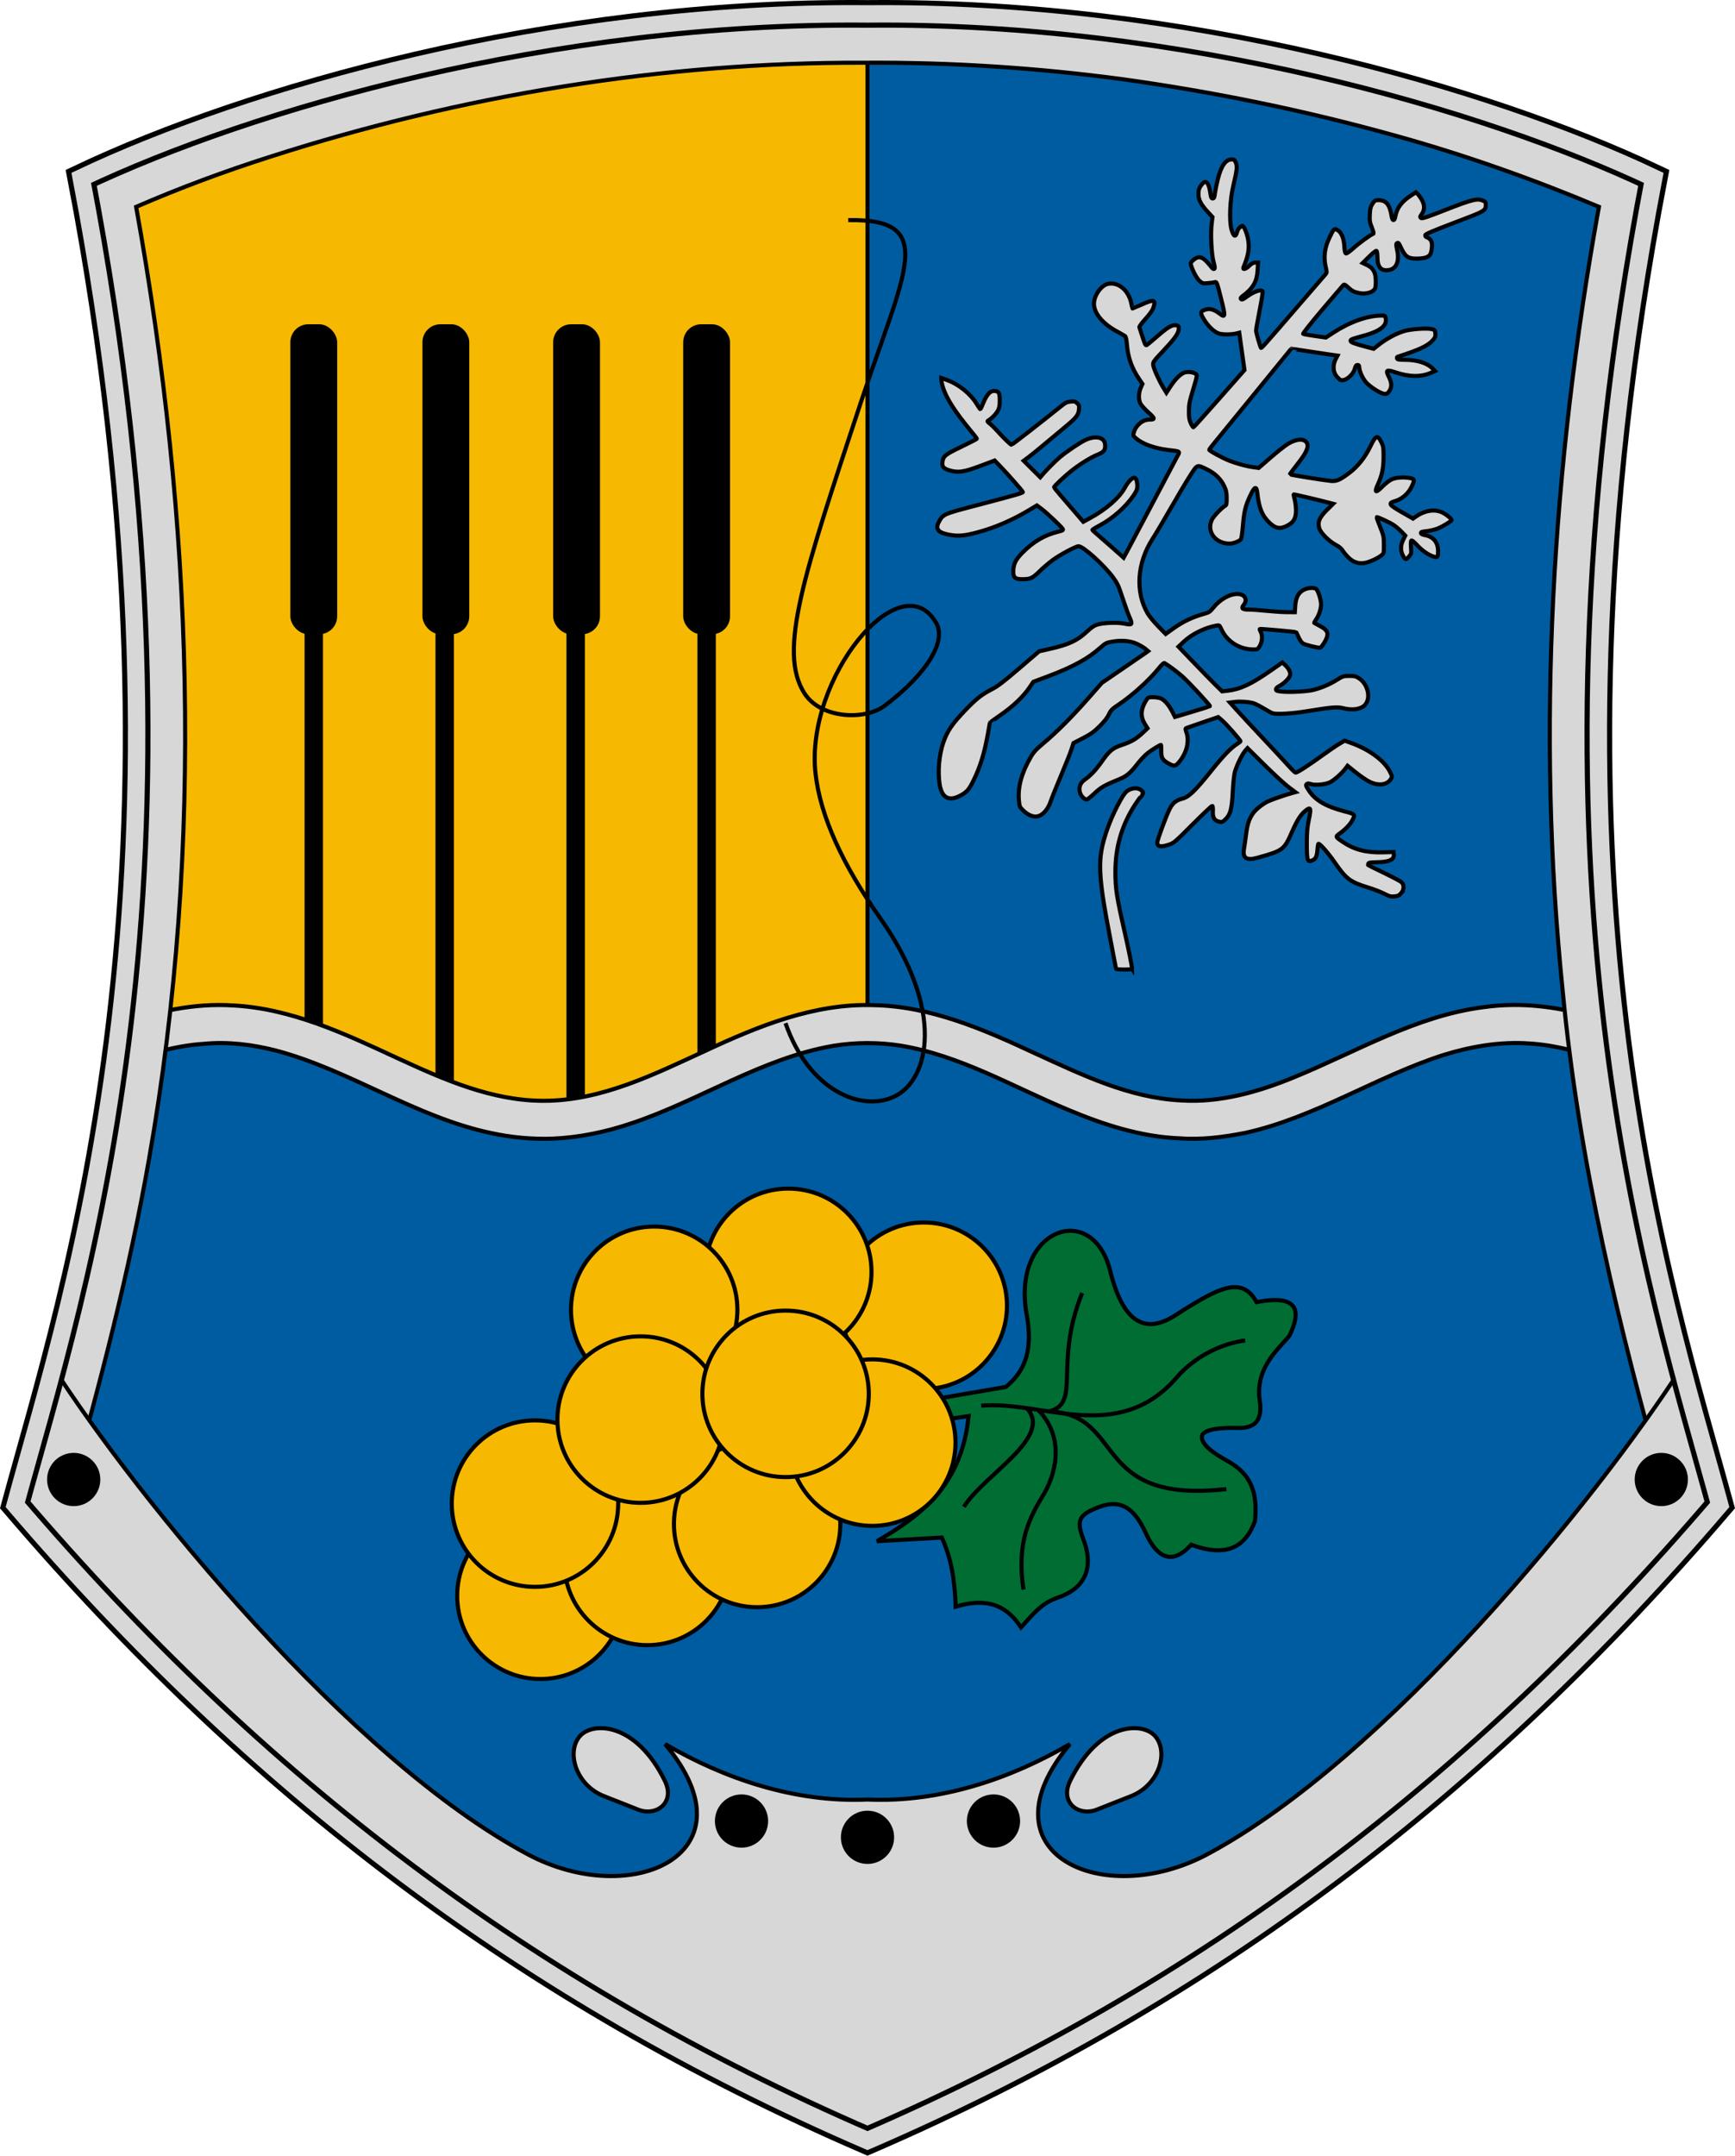 <?xml version="1.0" encoding="UTF-8" standalone="no"?>
<svg
   width="169.44mm"
   height="210.416mm"
   viewBox="0 0 169.44 210.416"
   version="1.1"
   id="svg8"
   inkscape:version="1.1 (ce6663b3b7, 2021-05-25)"
   sodipodi:docname="HUN Kunfehértó COA.svg"
   xmlns:inkscape="http://www.inkscape.org/namespaces/inkscape"
   xmlns:sodipodi="http://sodipodi.sourceforge.net/DTD/sodipodi-0.dtd"
   xmlns="http://www.w3.org/2000/svg"
   xmlns:svg="http://www.w3.org/2000/svg"
   xmlns:rdf="http://www.w3.org/1999/02/22-rdf-syntax-ns#"
   xmlns:cc="http://creativecommons.org/ns#"
   xmlns:dc="http://purl.org/dc/elements/1.1/">
  <defs
     id="defs2">
    <clipPath
       clipPathUnits="userSpaceOnUse"
       id="clipPath2228">
      <path
         style="font-variation-settings:normal;opacity:1;vector-effect:none;fill:none;fill-opacity:1;stroke:#000000;stroke-width:0.5;stroke-linecap:butt;stroke-linejoin:miter;stroke-miterlimit:4;stroke-dasharray:none;stroke-dashoffset:0;stroke-opacity:1;stop-color:#000000;stop-opacity:1"
         d="m 252.098,250.164 h 45.364 c 8.987,0 11.663,-5.774 11.663,-13.816 V 45.97 H 153.517 V 236.348 c 0,8.042 2.677,13.816 11.663,13.816 h 45.364 c 12.353,0 16.816,7.86 20.776,14.165 3.96,-6.306 8.423,-14.165 20.776,-14.165 z"
         id="path2230"
         sodipodi:nodetypes="sssccssscs"
         inkscape:transform-center-x="-38.901995"
         inkscape:transform-center-y="-154.95853" />
    </clipPath>
    <clipPath
       clipPathUnits="userSpaceOnUse"
       id="clipPath41284">
      <path
         style="font-variation-settings:normal;opacity:1;fill:none;fill-opacity:1;stroke:#000000;stroke-width:0.8;stroke-linecap:butt;stroke-linejoin:miter;stroke-miterlimit:4;stroke-dasharray:none;stroke-dashoffset:0;stroke-opacity:1;stop-color:#000000;stop-opacity:1"
         d="m -480.584,257.67 c 18.462,-13.149 22.349,-42.837 2.649,-62.595 l 20.491,-30.121 c 17,10.368 40.944,2.366 46.212,-0.716 5.268,3.082 29.212,11.084 46.212,0.716 l 20.491,30.121 c -19.701,19.758 -15.813,49.445 2.649,62.595 -13.988,61.436 -60.068,51.478 -69.352,68.188 -9.284,-16.71 -55.364,-6.752 -69.352,-68.188 z"
         id="path41286"
         sodipodi:nodetypes="ccccccccc"
         inkscape:transform-center-x="34.675867"
         inkscape:transform-center-y="-113.7676" />
    </clipPath>
    <clipPath
       clipPathUnits="userSpaceOnUse"
       id="clipPath9085">
      <path
         style="font-variation-settings:normal;opacity:1;vector-effect:none;fill:none;fill-opacity:1;stroke:#000000;stroke-width:0.1;stroke-linecap:butt;stroke-linejoin:miter;stroke-miterlimit:4;stroke-dasharray:none;stroke-dashoffset:0;stroke-opacity:1;-inkscape-stroke:none;stop-color:#000000;stop-opacity:1"
         d="m -174.397,243.371 c 14.465,-6.302 38.965,-16.78 52.445,-58.841 -11.403,-11.788 -26.897,-30.356 -11.926,-54.993 -7.045,-4.531 -13.106,-10.017 -15.121,-19.43 -16.465,5.208 -33.189,8.282 -48.437,8.282 -15.248,0 -31.972,-3.074 -48.437,-8.282 -2.015,9.414 -8.075,14.9 -15.121,19.43 14.971,24.638 -0.522,43.205 -11.926,54.993 13.48,42.061 37.98,52.54 52.445,58.841 9.231,4.021 17.861,7.722 23.039,20.383 5.178,-12.66 13.808,-16.361 23.039,-20.383 z"
         id="path9087"
         sodipodi:nodetypes="scccccccscs"
         inkscape:transform-center-x="-37.741799"
         inkscape:transform-center-y="85.582857" />
    </clipPath>
  </defs>
  <sodipodi:namedview
     id="base"
     pagecolor="#ffffff"
     bordercolor="#666666"
     borderopacity="1.0"
     inkscape:pageopacity="0.0"
     inkscape:pageshadow="2"
     inkscape:zoom="0.49999997"
     inkscape:cx="995.00006"
     inkscape:cy="469.00003"
     inkscape:document-units="mm"
     inkscape:current-layer="layer1"
     inkscape:document-rotation="0"
     showgrid="false"
     showborder="false"
     inkscape:window-width="1870"
     inkscape:window-height="1016"
     inkscape:window-x="0"
     inkscape:window-y="0"
     inkscape:window-maximized="1"
     inkscape:snap-bbox="true"
     inkscape:bbox-paths="true"
     inkscape:bbox-nodes="true"
     inkscape:snap-bbox-edge-midpoints="true"
     inkscape:snap-bbox-midpoints="true"
     inkscape:object-paths="true"
     inkscape:snap-intersection-paths="true"
     inkscape:snap-smooth-nodes="true"
     inkscape:snap-midpoints="false"
     inkscape:snap-object-midpoints="true"
     inkscape:snap-center="true"
     showguides="true"
     inkscape:guide-bbox="true"
     inkscape:snap-global="false"
     fit-margin-top="0"
     fit-margin-left="0"
     fit-margin-right="0"
     fit-margin-bottom="0"
     inkscape:pagecheckerboard="0"
     inkscape:snap-others="true"
     inkscape:lockguides="false"
     inkscape:snap-grids="true" />
  <g
     inkscape:groupmode="layer"
     id="layer2"
     inkscape:label="Raszter"
     transform="translate(632.227,-104.396)" />
  <g
     inkscape:label="Réteg 1"
     inkscape:groupmode="layer"
     id="layer1"
     transform="translate(632.227,-104.396)">
    <g
       id="g88769">
      <path
         style="font-variation-settings:normal;opacity:1;fill:#f6b801;fill-opacity:1;stroke:#000000;stroke-width:0.4;stroke-linecap:butt;stroke-linejoin:miter;stroke-miterlimit:4;stroke-dasharray:none;stroke-dashoffset:0;stroke-opacity:1;stop-color:#000000;stop-opacity:1"
         d="m -464.277,251.284 c -5.648,-20.768 -19.453,-61.572 -6.444,-129.528 -16.314,-7.731 -45.871,-16.31 -76.786,-16.002 -30.914,-0.308 -60.472,8.271 -76.786,16.002 13.009,67.956 -0.796,108.76 -6.444,129.528 23.424,27.388 49.941,47.668 83.23,62.057 33.289,-14.389 59.806,-34.669 83.23,-62.057 z"
         id="path2152"
         sodipodi:nodetypes="ccccccc"
         inkscape:transform-center-x="-41.614972"
         inkscape:transform-center-y="-114.40195" />
      <path
         id="rect8619"
         style="font-variation-settings:normal;opacity:1;fill:#005ca1;fill-opacity:1;fill-rule:evenodd;stroke:#000000;stroke-width:0.4;stroke-linecap:round;stroke-linejoin:miter;stroke-miterlimit:4;stroke-dasharray:none;stroke-dashoffset:0;stroke-opacity:1;stop-color:#000000;stop-opacity:1"
         d="m -544.613,105.751 c -0.963,-0.007 -1.928,-0.007 -2.894,0.003 v 109.952 h 74.676 c -3.878,-22.707 -5.629,-53.523 2.11,-93.95 -15.804,-7.489 -44.037,-15.775 -73.892,-16.005 z" />
      <path
         id="path2247"
         style="font-variation-settings:normal;opacity:1;fill:#005ca1;fill-opacity:1;stroke:#000000;stroke-width:0.4;stroke-linecap:butt;stroke-linejoin:miter;stroke-miterlimit:4;stroke-dasharray:none;stroke-dashoffset:0;stroke-opacity:1;stop-color:#000000;stop-opacity:1"
         d="m -546.786,203.359 -18.576,6.923 -17.15,3.989 -27.125,-10.389 -11.06,1.723 c -2.574,20.565 -7.279,35.525 -10.041,45.678 23.424,27.388 49.941,47.668 83.23,62.057 33.289,-14.389 59.806,-34.668 83.23,-62.057 -2.72,-10.003 -7.327,-24.672 -9.924,-44.768 l -12.344,-2.241 -12.894,4.751 -19.151,4.988 z" />
      <path
         style="font-variation-settings:normal;opacity:1;fill:none;fill-opacity:1;stroke:#000000;stroke-width:0.4;stroke-linecap:butt;stroke-linejoin:miter;stroke-miterlimit:4;stroke-dasharray:none;stroke-dashoffset:0;stroke-opacity:1;stop-color:#000000;stop-opacity:1"
         d="m -464.277,251.284 c -5.648,-20.768 -19.453,-61.572 -6.444,-129.528 -16.314,-7.731 -45.871,-16.31 -76.786,-16.002 -30.914,-0.308 -60.472,8.271 -76.786,16.002 13.009,67.956 -0.796,108.76 -6.444,129.528 23.424,27.388 49.941,47.668 83.23,62.057 33.289,-14.389 59.806,-34.669 83.23,-62.057 z"
         id="path2174"
         sodipodi:nodetypes="ccccccc"
         inkscape:transform-center-x="-41.614972"
         inkscape:transform-center-y="-114.40195" />
      <path
         style="font-variation-settings:normal;fill:none;fill-opacity:1;stroke:#000000;stroke-width:1.8px;stroke-linecap:butt;stroke-linejoin:miter;stroke-miterlimit:4;stroke-dasharray:none;stroke-dashoffset:0;stroke-opacity:1;stop-color:#000000"
         d="m -588.796,162.548 v 49.993"
         id="path67541" />
      <path
         style="font-variation-settings:normal;fill:none;fill-opacity:1;stroke:#000000;stroke-width:1.8px;stroke-linecap:butt;stroke-linejoin:miter;stroke-miterlimit:4;stroke-dasharray:none;stroke-dashoffset:0;stroke-opacity:1;stop-color:#000000"
         d="m -576.008,162.548 v 49.993"
         id="path67543" />
      <path
         style="font-variation-settings:normal;fill:none;fill-opacity:1;stroke:#000000;stroke-width:1.8px;stroke-linecap:butt;stroke-linejoin:miter;stroke-miterlimit:4;stroke-dasharray:none;stroke-dashoffset:0;stroke-opacity:1;stop-color:#000000"
         d="m -563.22,162.548 v 45.649"
         id="path67545" />
      <path
         style="font-variation-settings:normal;fill:none;fill-opacity:1;stroke:#000000;stroke-width:1.8px;stroke-linecap:butt;stroke-linejoin:miter;stroke-miterlimit:4;stroke-dasharray:none;stroke-dashoffset:0;stroke-opacity:1;stop-color:#000000"
         d="m -601.584,162.548 v 43.243"
         id="path67539" />
      <path
         id="path1813"
         style="font-variation-settings:normal;opacity:1;fill:#d7d7d7;fill-opacity:1;stroke:#000000;stroke-width:0.4;stroke-linecap:butt;stroke-linejoin:miter;stroke-miterlimit:4;stroke-dasharray:none;stroke-dashoffset:0;stroke-opacity:1;stop-color:#000000;stop-opacity:1"
         d="m -484.476,202.491 c -0.955,0.008 -1.911,0.076 -2.865,0.213 -6.594,0.843 -12.385,4.34 -18.441,6.814 -3.491,1.448 -7.305,2.537 -11.081,2.29 -5.118,-0.247 -9.754,-2.53 -14.343,-4.623 -4.96,-2.316 -10.161,-4.579 -15.728,-4.678 -5.788,-0.185 -11.274,2.06 -16.421,4.464 -4.972,2.281 -10.091,4.851 -15.691,4.873 -5.103,0.028 -9.865,-2.085 -14.409,-4.183 -5.075,-2.355 -10.305,-4.824 -15.985,-5.122 -3.807,-0.248 -7.536,0.574 -11.103,1.853 -0.17,1.419 -0.351,2.808 -0.54,4.175 2.82,-1.157 5.725,-2.089 8.786,-2.286 2.346,-0.225 4.723,0.073 6.999,0.653 7.266,1.922 13.599,6.484 21.015,8.056 1.972,0.429 4.005,0.622 6.023,0.55 2.635,-0.114 5.229,-0.661 7.725,-1.506 6.67,-2.227 12.67,-6.339 19.677,-7.553 2.192,-0.354 4.427,-0.364 6.622,-0.015 5.802,0.963 10.919,4.007 16.312,6.251 3.475,1.459 7.121,2.645 10.912,2.792 2.151,0.162 4.322,-0.126 6.429,-0.539 6.805,-1.513 12.712,-5.461 19.301,-7.589 2.705,-0.838 5.549,-1.332 8.386,-1.134 2.787,0.168 5.539,0.983 8.098,1.966 0.291,0.115 0.577,0.242 0.867,0.361 -0.19,-1.373 -0.372,-2.769 -0.543,-4.195 -3.21,-1.163 -6.595,-1.916 -10.001,-1.889 z" />
      <path
         id="path54060"
         style="font-variation-settings:normal;opacity:1;fill:#d7d7d7;fill-opacity:1;stroke:#000000;stroke-width:0.4;stroke-linecap:butt;stroke-linejoin:miter;stroke-miterlimit:4;stroke-dasharray:none;stroke-dashoffset:0;stroke-opacity:1;stop-color:#000000;stop-opacity:1"
         inkscape:transform-center-x="-41.614972"
         inkscape:transform-center-y="-114.40195"
         d="m -550.401,105.751 c -29.855,0.23 -58.088,8.516 -73.892,16.005 13.009,67.956 -0.796,108.76 -6.444,129.528 23.424,27.388 49.941,47.668 83.23,62.057 33.289,-14.389 59.806,-34.668 83.23,-62.057 -5.648,-20.768 -19.453,-61.572 -6.444,-129.528 -16.314,-7.731 -45.872,-16.31 -76.786,-16.002 -0.966,-0.01 -1.931,-0.011 -2.894,-0.003 z m 2.64,4.767 c 8.459,-0.053 16.926,0.504 25.283,1.627 8.94,1.245 17.759,3.053 26.453,5.474 6.778,1.876 13.446,4.233 19.95,6.965 -4.563,25.202 -6.159,51.044 -3.537,76.559 1.577,16.627 5.486,32.924 10.054,48.953 -4.513,5.149 -9.208,10.14 -14.111,14.921 -18.449,18.105 -40.209,32.713 -63.834,43.114 -5.906,-2.634 -11.714,-5.49 -17.379,-8.608 -23.027,-12.518 -43.413,-29.661 -60.576,-49.427 3.027,-10.742 5.855,-21.556 7.784,-32.556 5.428,-30.716 4.272,-62.339 -1.258,-92.952 4.268,-1.852 8.613,-3.46 13.051,-4.88 18.731,-6.012 38.408,-9.264 58.121,-9.19 z" />
      <path
         id="path2967"
         style="font-variation-settings:normal;opacity:1;fill:#d7d7d7;fill-opacity:1;stroke:#000000;stroke-width:0.4;stroke-linecap:butt;stroke-linejoin:miter;stroke-miterlimit:4;stroke-dasharray:none;stroke-dashoffset:0;stroke-opacity:1;stop-color:#000000;stop-opacity:1"
         inkscape:transform-center-x="-46.199942"
         inkscape:transform-center-y="-54.835127"
         d="m -627.04,237.847 c -1.362,5.169 -2.667,9.646 -3.697,13.437 23.424,27.388 49.941,47.668 83.23,62.057 33.289,-14.389 59.806,-34.668 83.23,-62.057 -1.031,-3.791 -2.336,-8.268 -3.697,-13.437 -8.27,12.843 -28.939,38.245 -46.342,47.541 -10.231,5.465 -22.348,-0.11 -13.423,-10.756 -5.772,3.374 -12.689,5.736 -19.767,5.414 -7.078,0.322 -13.996,-2.039 -19.768,-5.414 8.925,10.646 -3.192,16.222 -13.423,10.756 -17.403,-9.297 -38.072,-34.699 -46.342,-47.541 z" />
      <g
         id="g54064"
         transform="translate(-359.834)">
        <path
           style="font-variation-settings:normal;opacity:1;fill:none;fill-opacity:1;stroke:#000000;stroke-width:2.7;stroke-linecap:butt;stroke-linejoin:miter;stroke-miterlimit:4;stroke-dasharray:none;stroke-dashoffset:0;stroke-opacity:1;stop-color:#000000;stop-opacity:1"
           d="m -104.444,251.284 c -5.648,-20.768 -19.453,-61.572 -6.444,-129.528 -16.314,-7.731 -45.871,-16.31 -76.786,-16.002 -30.914,-0.308 -60.472,8.271 -76.786,16.002 13.009,67.956 -0.796,108.76 -6.444,129.528 23.424,27.388 49.941,47.668 83.23,62.057 33.289,-14.389 59.806,-34.669 83.23,-62.057 z"
           id="path42038"
           sodipodi:nodetypes="ccccccc"
           inkscape:transform-center-x="-41.614972"
           inkscape:transform-center-y="-114.40195" />
        <path
           style="font-variation-settings:normal;opacity:1;fill:none;fill-opacity:1;stroke:#d7d7d7;stroke-width:1.7;stroke-linecap:butt;stroke-linejoin:miter;stroke-miterlimit:4;stroke-dasharray:none;stroke-dashoffset:0;stroke-opacity:1;stop-color:#000000;stop-opacity:1"
           d="m -104.444,251.284 c -5.648,-20.768 -19.453,-61.572 -6.444,-129.528 -16.314,-7.731 -45.871,-16.31 -76.786,-16.002 -30.914,-0.308 -60.472,8.271 -76.786,16.002 13.009,67.956 -0.796,108.76 -6.444,129.528 23.424,27.388 49.941,47.668 83.23,62.057 33.289,-14.389 59.806,-34.669 83.23,-62.057 z"
           id="path42040"
           sodipodi:nodetypes="ccccccc"
           inkscape:transform-center-x="-41.614972"
           inkscape:transform-center-y="-114.40195" />
      </g>
      <circle
         style="font-variation-settings:normal;opacity:1;fill:#000000;fill-opacity:1;fill-rule:evenodd;stroke:#000000;stroke-width:0.4;stroke-linecap:round;stroke-linejoin:miter;stroke-miterlimit:4;stroke-dasharray:none;stroke-dashoffset:0;stroke-opacity:1;stop-color:#000000;stop-opacity:1"
         id="path61291"
         cx="-547.507"
         cy="283.734"
         r="2.399" />
      <circle
         style="font-variation-settings:normal;opacity:1;fill:#000000;fill-opacity:1;fill-rule:evenodd;stroke:#000000;stroke-width:0.4;stroke-linecap:round;stroke-linejoin:miter;stroke-miterlimit:4;stroke-dasharray:none;stroke-dashoffset:0;stroke-opacity:1;stop-color:#000000;stop-opacity:1"
         id="circle61373"
         cx="-559.811"
         cy="282.146"
         r="2.399"
         inkscape:transform-center-x="12.30332"
         inkscape:transform-center-y="-40.176836" />
      <circle
         style="font-variation-settings:normal;opacity:1;fill:#000000;fill-opacity:1;fill-rule:evenodd;stroke:#000000;stroke-width:0.4;stroke-linecap:round;stroke-linejoin:miter;stroke-miterlimit:4;stroke-dasharray:none;stroke-dashoffset:0;stroke-opacity:1;stop-color:#000000;stop-opacity:1"
         id="circle61375"
         cx="-625.031"
         cy="248.809"
         r="2.399"
         inkscape:transform-center-x="77.523386"
         inkscape:transform-center-y="-73.514622" />
      <path
         style="font-variation-settings:normal;opacity:1;fill:#d7d7d7;fill-opacity:1;stroke:#000000;stroke-width:0.4;stroke-linecap:butt;stroke-linejoin:miter;stroke-miterlimit:4;stroke-dasharray:none;stroke-dashoffset:0;stroke-opacity:1;stop-color:#000000;stop-opacity:1"
         d="m -573.26,279.708 3.367,1.328 c 1.747,0.689 3.64,-0.681 2.597,-2.809 -2.821,-5.759 -7.083,-5.812 -8.322,-4.344 -1.342,1.591 -0.319,4.77 2.357,5.825 z"
         id="path61429"
         sodipodi:nodetypes="sssss"
         inkscape:transform-center-x="24.09461"
         inkscape:transform-center-y="-45.176945" />
      <circle
         style="font-variation-settings:normal;opacity:1;fill:#000000;fill-opacity:1;fill-rule:evenodd;stroke:#000000;stroke-width:0.4;stroke-linecap:round;stroke-linejoin:miter;stroke-miterlimit:4;stroke-dasharray:none;stroke-dashoffset:0;stroke-opacity:1;stop-color:#000000;stop-opacity:1"
         id="circle62404"
         cx="535.204"
         cy="282.146"
         r="2.399"
         inkscape:transform-center-x="-12.30331"
         inkscape:transform-center-y="-40.176836"
         transform="scale(-1,1)" />
      <circle
         style="font-variation-settings:normal;opacity:1;fill:#000000;fill-opacity:1;fill-rule:evenodd;stroke:#000000;stroke-width:0.4;stroke-linecap:round;stroke-linejoin:miter;stroke-miterlimit:4;stroke-dasharray:none;stroke-dashoffset:0;stroke-opacity:1;stop-color:#000000;stop-opacity:1"
         id="circle62406"
         cx="469.984"
         cy="248.809"
         r="2.399"
         inkscape:transform-center-x="-77.523376"
         inkscape:transform-center-y="-73.514622"
         transform="scale(-1,1)" />
      <path
         style="font-variation-settings:normal;opacity:1;fill:#d7d7d7;fill-opacity:1;stroke:#000000;stroke-width:0.4;stroke-linecap:butt;stroke-linejoin:miter;stroke-miterlimit:4;stroke-dasharray:none;stroke-dashoffset:0;stroke-opacity:1;stop-color:#000000;stop-opacity:1"
         d="m -521.754,279.708 -3.367,1.328 c -1.747,0.689 -3.64,-0.681 -2.597,-2.809 2.821,-5.759 7.083,-5.812 8.322,-4.344 1.342,1.591 0.319,4.77 -2.357,5.825 z"
         id="path62408"
         sodipodi:nodetypes="sssss"
         inkscape:transform-center-x="-24.09461"
         inkscape:transform-center-y="-45.176945" />
      <rect
         style="font-variation-settings:normal;opacity:1;vector-effect:none;fill:#000000;fill-opacity:1;fill-rule:evenodd;stroke:#000000;stroke-width:0.1;stroke-linecap:round;stroke-linejoin:miter;stroke-miterlimit:4;stroke-dasharray:none;stroke-dashoffset:0;stroke-opacity:1;-inkscape-stroke:none;stop-color:#000000;stop-opacity:1"
         id="rect67253"
         width="4.473"
         height="30.158"
         x="-603.821"
         y="136.097"
         ry="1.706" />
      <rect
         style="font-variation-settings:normal;opacity:1;vector-effect:none;fill:#000000;fill-opacity:1;fill-rule:evenodd;stroke:#000000;stroke-width:0.1;stroke-linecap:round;stroke-linejoin:miter;stroke-miterlimit:4;stroke-dasharray:none;stroke-dashoffset:0;stroke-opacity:1;-inkscape-stroke:none;stop-color:#000000;stop-opacity:1"
         id="rect67429"
         width="4.473"
         height="30.158"
         x="-565.456"
         y="136.097"
         ry="1.706" />
      <rect
         style="font-variation-settings:normal;opacity:1;vector-effect:none;fill:#000000;fill-opacity:1;fill-rule:evenodd;stroke:#000000;stroke-width:0.1;stroke-linecap:round;stroke-linejoin:miter;stroke-miterlimit:4;stroke-dasharray:none;stroke-dashoffset:0;stroke-opacity:1;-inkscape-stroke:none;stop-color:#000000;stop-opacity:1"
         id="rect67875"
         width="4.473"
         height="30.158"
         x="-590.922"
         y="136.097"
         ry="1.706" />
      <rect
         style="font-variation-settings:normal;opacity:1;vector-effect:none;fill:#000000;fill-opacity:1;fill-rule:evenodd;stroke:#000000;stroke-width:0.1;stroke-linecap:round;stroke-linejoin:miter;stroke-miterlimit:4;stroke-dasharray:none;stroke-dashoffset:0;stroke-opacity:1;-inkscape-stroke:none;stop-color:#000000;stop-opacity:1"
         id="rect67877"
         width="4.473"
         height="30.158"
         x="-578.156"
         y="136.097"
         ry="1.706" />
      <path
         style="font-variation-settings:normal;opacity:1;fill:none;fill-opacity:1;stroke:#000000;stroke-width:0.4;stroke-linecap:butt;stroke-linejoin:miter;stroke-miterlimit:4;stroke-dasharray:none;stroke-dashoffset:0;stroke-opacity:1;stop-color:#000000;stop-opacity:1"
         d="m -555.513,204.264 c 2.283,6.612 7.484,8.747 10.719,7.118 3.252,-1.637 4.935,-8.284 -1.468,-17.363 -3.675,-5.21 -5.85,-9.954 -6.318,-14.096 -1.054,-9.32 8.321,-20.713 11.781,-14.72 1.028,1.78 -0.895,4.956 -5.003,8.061 -1.974,1.492 -6.282,1.288 -7.868,-1.203 -2.609,-4.098 -0.069,-11.527 5.472,-28.265 4.297,-12.98 7.682,-18.06 -1.188,-17.914"
         id="path68248"
         sodipodi:nodetypes="csssssssc" />
      <path
         style="fill:#d7d7d7;fill-opacity:1;stroke:#000000;stroke-width:0.4;stroke-miterlimit:4;stroke-dasharray:none"
         d="m -521.667,198.97 c -9.7e-4,-0.228 -0.333,-1.881 -0.719,-3.577 -0.792,-3.484 -0.912,-4.255 -0.913,-5.884 -0.002,-2.428 0.629,-4.579 1.93,-6.583 0.265,-0.407 0.509,-0.741 0.543,-0.741 0.034,0 0.11,-0.104 0.168,-0.231 0.096,-0.21 0.085,-0.249 -0.118,-0.423 -0.294,-0.253 -0.8,-0.254 -1.246,-0.004 -0.263,0.148 -0.433,0.361 -0.793,0.996 -0.76,1.343 -1.401,2.944 -1.727,4.317 -0.454,1.911 -0.309,3.752 0.713,9.018 0.253,1.304 0.486,2.523 0.517,2.709 0.032,0.186 0.074,0.367 0.094,0.402 0.02,0.035 0.377,0.064 0.793,0.064 0.416,0 0.757,-0.029 0.757,-0.064 z m 26.263,-7.378 c 0.307,-0.343 0.328,-0.829 0.047,-1.086 -0.105,-0.096 -0.874,-0.503 -1.708,-0.905 -0.835,-0.402 -1.531,-0.743 -1.547,-0.759 -0.016,-0.016 -0.008,-0.084 0.018,-0.151 0.035,-0.092 0.229,-0.124 0.793,-0.132 1.237,-0.017 1.748,-0.246 1.69,-0.758 l -0.028,-0.24 -0.974,0.03 c -1.626,0.051 -2.815,-0.244 -3.903,-0.967 -0.818,-0.544 -0.821,-0.552 -0.354,-0.887 0.535,-0.384 1.02,-0.895 1.217,-1.28 0.289,-0.566 0.264,-0.595 -0.757,-0.86 -1.804,-0.468 -2.848,-1.073 -3.476,-2.014 -0.295,-0.442 -0.334,-0.546 -0.239,-0.642 0.089,-0.089 0.172,-0.093 0.387,-0.018 0.417,0.146 1.428,0.057 1.887,-0.165 0.403,-0.195 1.159,-0.862 1.52,-1.342 l 0.205,-0.272 0.788,0.633 c 0.434,0.348 1.024,0.754 1.312,0.902 0.921,0.473 1.824,0.342 2.175,-0.314 0.09,-0.169 0.067,-0.263 -0.174,-0.716 -0.562,-1.054 -2.029,-2.12 -3.774,-2.741 l -0.604,-0.215 -0.539,0.316 c -0.297,0.174 -1.092,0.717 -1.768,1.207 -1.251,0.907 -2.33,1.599 -2.492,1.598 -0.05,-3.4e-4 -0.372,-0.315 -0.716,-0.699 -0.344,-0.384 -1.468,-1.593 -2.498,-2.688 -1.03,-1.094 -2.169,-2.32 -2.532,-2.724 l -0.66,-0.734 0.481,-0.06 c 0.525,-0.066 1.342,-0.008 1.821,0.13 0.167,0.048 0.611,0.274 0.987,0.502 0.376,0.228 0.769,0.442 0.873,0.475 0.412,0.131 1.943,0.035 3.468,-0.216 2.257,-0.372 2.861,-0.422 3.399,-0.283 0.921,0.239 1.767,0.115 2.159,-0.318 0.598,-0.659 0.293,-2.015 -0.584,-2.595 -0.297,-0.197 -0.437,-0.231 -0.948,-0.231 -0.566,0 -0.634,0.022 -1.234,0.396 -0.684,0.426 -1.434,0.748 -2.244,0.962 -0.608,0.161 -2.327,0.255 -3.116,0.171 -0.479,-0.051 -0.567,-0.086 -0.567,-0.222 0,-0.103 0.124,-0.224 0.342,-0.335 0.446,-0.227 0.977,-0.763 1.03,-1.037 0.056,-0.293 -0.107,-0.64 -0.457,-0.973 l -0.29,-0.276 -1.18,0.821 c -1.871,1.302 -2.944,1.799 -4.186,1.939 l -0.523,0.059 -0.676,-0.668 c -0.372,-0.367 -1.33,-1.349 -2.129,-2.181 l -1.453,-1.513 0.522,-0.491 c 0.788,-0.74 2.037,-1.357 3.169,-1.565 0.305,-0.056 0.309,-0.053 0.517,0.396 0.539,1.163 1.762,1.93 3.084,1.933 0.412,9.5e-4 0.449,-0.017 0.627,-0.306 0.254,-0.411 0.309,-1.022 0.124,-1.38 -0.079,-0.152 -0.126,-0.292 -0.107,-0.312 0.039,-0.039 3.532,0.274 3.569,0.32 0.013,0.015 0.12,0.245 0.239,0.509 0.149,0.331 0.297,0.523 0.475,0.614 0.242,0.125 1.313,0.387 1.584,0.387 0.15,0 0.6,-0.689 0.71,-1.088 0.119,-0.431 -0.058,-0.694 -0.69,-1.027 -0.294,-0.155 -0.55,-0.294 -0.568,-0.309 -0.019,-0.015 0.07,-0.178 0.196,-0.36 0.271,-0.391 0.472,-1.011 0.472,-1.454 0,-0.467 -0.316,-1.417 -0.505,-1.518 -0.26,-0.139 -0.769,-0.099 -1.162,0.091 -0.529,0.256 -0.802,0.758 -0.854,1.567 l -0.04,0.626 -0.772,-0.003 c -0.425,-0.001 -1.305,-0.058 -1.957,-0.125 -0.652,-0.068 -1.444,-0.124 -1.759,-0.124 -0.661,-0.002 -0.777,-0.114 -0.492,-0.476 0.401,-0.51 0.074,-1.049 -0.637,-1.049 -0.769,0 -1.724,0.55 -2.367,1.364 -0.278,0.352 -0.408,0.441 -0.798,0.549 -1.196,0.33 -2.14,0.777 -3.122,1.481 l -0.709,0.508 -0.731,-0.747 c -0.402,-0.411 -0.857,-0.962 -1.012,-1.224 -1.249,-2.12 -1.065,-4.95 0.478,-7.339 0.32,-0.495 1.125,-1.852 1.79,-3.016 0.665,-1.164 1.5,-2.565 1.855,-3.114 0.739,-1.141 0.648,-1.107 1.661,-0.615 0.77,0.374 1.344,0.929 1.661,1.606 0.208,0.445 0.251,0.645 0.254,1.194 0.003,0.553 -0.021,0.674 -0.151,0.746 -0.332,0.184 -1.132,1.026 -1.295,1.362 -0.551,1.139 0.34,2.337 1.733,2.331 0.361,-0.001 0.957,-0.232 1.107,-0.429 0.05,-0.066 0.135,-0.653 0.189,-1.305 0.116,-1.41 0.248,-1.954 0.712,-2.942 0.433,-0.922 0.619,-0.99 0.699,-0.254 0.159,1.468 0.475,2.228 1.208,2.914 0.586,0.548 1.019,0.616 1.699,0.269 0.648,-0.332 0.876,-0.733 0.869,-1.531 -0.003,-0.315 -0.061,-0.78 -0.13,-1.034 -0.069,-0.254 -0.112,-0.475 -0.096,-0.491 0.025,-0.025 2.481,0.553 3.538,0.832 l 0.314,0.083 -0.617,0.612 c -0.733,0.727 -0.915,1.167 -0.735,1.78 0.133,0.453 0.959,1.277 1.627,1.624 0.287,0.149 0.538,0.352 0.625,0.506 0.08,0.142 0.322,0.44 0.537,0.663 0.503,0.522 1.068,0.712 1.711,0.574 0.488,-0.105 1.203,-0.436 1.565,-0.725 0.243,-0.193 0.247,-0.21 0.245,-1.03 -10e-4,-0.784 -0.023,-0.888 -0.368,-1.749 -0.202,-0.504 -0.353,-0.93 -0.336,-0.947 0.058,-0.058 1.322,0.529 1.692,0.787 0.202,0.141 0.533,0.426 0.735,0.634 l 0.367,0.378 -0.174,0.342 c -0.264,0.517 -0.31,0.973 -0.143,1.41 0.078,0.205 0.202,0.422 0.275,0.483 0.112,0.093 0.171,0.067 0.388,-0.177 0.247,-0.277 0.254,-0.306 0.209,-0.906 -0.03,-0.392 -0.014,-0.64 0.042,-0.675 0.049,-0.03 0.265,0.138 0.48,0.374 0.501,0.55 1.054,0.956 1.569,1.153 0.492,0.188 0.556,0.13 0.555,-0.501 -10e-4,-0.847 -0.468,-1.412 -1.282,-1.551 -0.23,-0.039 -0.374,-0.112 -0.39,-0.196 -0.021,-0.107 0.087,-0.145 0.533,-0.191 0.307,-0.032 0.776,-0.138 1.041,-0.236 0.449,-0.166 1.319,-0.678 1.414,-0.832 0.064,-0.104 -0.539,-0.598 -0.958,-0.783 -0.736,-0.325 -1.714,-0.155 -2.558,0.446 l -0.248,0.176 -1.081,-0.618 c -1.305,-0.746 -1.383,-0.883 -0.63,-1.103 0.635,-0.185 1.248,-0.721 1.563,-1.365 0.335,-0.684 0.313,-0.793 -0.173,-0.874 -0.648,-0.108 -1.33,-0.056 -1.758,0.133 -0.218,0.096 -0.617,0.402 -0.892,0.683 -0.684,0.699 -0.84,0.628 -0.454,-0.209 0.408,-0.883 0.551,-1.589 0.549,-2.717 -10e-4,-0.864 -0.024,-1.006 -0.219,-1.392 -0.381,-0.753 -0.532,-0.688 -1.102,0.478 -0.501,1.024 -1.196,1.896 -1.992,2.5 -0.936,0.71 -1.286,0.864 -1.835,0.808 -0.837,-0.086 -4.002,-0.598 -4.002,-0.647 0,-0.027 0.343,-0.486 0.761,-1.021 0.85,-1.086 1.096,-1.631 0.91,-2.019 -0.224,-0.468 -0.982,-0.45 -1.815,0.043 -0.281,0.166 -1.049,0.768 -1.706,1.338 l -1.195,1.036 -0.53,-0.072 c -0.662,-0.09 -1.627,-0.351 -2.349,-0.636 -0.674,-0.266 -1.949,-0.962 -1.949,-1.063 0,-0.041 0.26,-0.386 0.579,-0.767 0.52,-0.623 7.398,-9.054 7.417,-9.091 0.004,-0.008 0.693,0.092 1.531,0.223 0.837,0.131 1.855,0.285 2.261,0.341 l 0.738,0.103 -0.183,0.351 c -0.278,0.536 -0.26,1.207 0.043,1.605 0.13,0.171 0.313,0.351 0.406,0.401 0.416,0.222 1.246,-0.416 1.43,-1.1 0.068,-0.253 0.136,-0.343 0.259,-0.343 0.121,0 0.166,0.058 0.166,0.211 0,0.346 0.305,1.043 0.63,1.44 0.375,0.458 1.47,1.156 1.84,1.173 0.218,0.01 0.307,-0.042 0.466,-0.275 0.265,-0.388 0.251,-0.807 -0.045,-1.394 -0.332,-0.659 -0.232,-0.73 0.626,-0.442 1.37,0.46 2.521,0.477 3.486,0.05 l 0.39,-0.172 -0.204,-0.218 c -0.525,-0.562 -1.508,-0.876 -2.756,-0.878 -0.541,-0.001 -0.7,-0.029 -0.739,-0.132 -0.028,-0.072 -0.003,-0.145 0.054,-0.164 2.108,-0.677 2.94,-1.064 3.41,-1.584 0.259,-0.287 0.298,-0.383 0.276,-0.683 -0.024,-0.32 -0.05,-0.356 -0.322,-0.427 -0.485,-0.127 -2.082,-0.015 -2.752,0.194 -0.765,0.238 -1.711,0.747 -2.403,1.29 l -0.549,0.431 -0.556,-0.146 c -1.343,-0.354 -1.699,-0.487 -1.699,-0.638 0,-0.116 0.18,-0.195 0.826,-0.365 1.111,-0.292 1.712,-0.527 2.132,-0.831 0.403,-0.292 0.547,-0.594 0.473,-0.988 -0.048,-0.257 -0.075,-0.276 -0.392,-0.276 -1.37,0 -3.105,0.614 -4.733,1.675 l -0.72,0.469 -1.058,-0.15 c -0.582,-0.082 -1.1,-0.174 -1.151,-0.204 -0.055,-0.032 0.696,-0.986 1.833,-2.329 1.059,-1.251 1.984,-2.333 2.057,-2.406 0.119,-0.119 0.164,-0.103 0.467,0.172 0.427,0.386 0.578,0.464 1.109,0.578 0.538,0.115 1.173,-0.016 1.437,-0.297 0.152,-0.162 0.182,-0.298 0.184,-0.843 0.004,-0.857 -0.232,-1.298 -0.854,-1.594 l -0.422,-0.201 0.625,-0.621 c 0.353,-0.35 0.666,-0.596 0.718,-0.563 0.053,0.033 0.093,0.299 0.093,0.611 0,1.003 0.374,1.403 1.168,1.248 0.709,-0.138 0.995,-0.882 0.754,-1.958 -0.096,-0.429 -0.104,-0.589 -0.03,-0.636 0.156,-0.099 0.168,-0.085 0.461,0.527 0.373,0.782 0.678,0.978 1.5,0.965 0.838,-0.013 1.229,-0.168 1.362,-0.541 0.059,-0.163 0.109,-0.49 0.113,-0.726 0.007,-0.445 -0.153,-0.694 -0.529,-0.827 -0.088,-0.031 -0.142,-0.118 -0.126,-0.201 0.021,-0.108 0.779,-0.431 2.855,-1.217 3.035,-1.149 3.047,-1.156 3.053,-1.753 0.003,-0.243 -0.037,-0.296 -0.309,-0.41 -0.525,-0.219 -1.053,-0.086 -3.572,0.9 -1.928,0.755 -2.359,0.896 -2.454,0.806 -0.097,-0.092 -0.085,-0.15 0.07,-0.36 0.302,-0.409 0.317,-0.863 0.044,-1.364 -0.128,-0.235 -0.316,-0.506 -0.419,-0.602 l -0.186,-0.175 -0.501,0.324 c -0.898,0.581 -1.369,1.225 -1.513,2.069 -0.072,0.42 -0.277,0.42 -0.342,0 -0.187,-1.199 -0.533,-1.63 -1.307,-1.63 -0.306,0 -0.366,0.036 -0.57,0.345 -0.189,0.286 -0.235,0.464 -0.265,1.041 -0.032,0.612 -0.009,0.766 0.197,1.281 0.169,0.421 0.205,0.595 0.13,0.62 -0.252,0.084 -1.37,0.897 -1.932,1.404 -0.352,0.318 -0.663,0.535 -0.73,0.51 -0.08,-0.031 -0.128,-0.25 -0.155,-0.702 -0.046,-0.801 -0.3,-1.39 -0.684,-1.589 -0.314,-0.163 -0.346,-0.131 -0.778,0.774 -0.472,0.989 -0.58,1.888 -0.346,2.879 0.11,0.468 0.108,0.521 -0.031,0.677 -0.083,0.093 -1.269,1.465 -2.635,3.048 -3.405,3.946 -3.625,4.193 -3.666,4.124 -0.101,-0.169 -0.478,-1.495 -0.478,-1.68 0,-0.117 0.155,-0.996 0.344,-1.953 0.189,-0.957 0.324,-1.792 0.299,-1.856 -0.103,-0.268 -0.837,-0.023 -1.591,0.53 -0.328,0.241 -0.44,0.285 -0.518,0.203 -0.078,-0.081 -0.034,-0.153 0.196,-0.326 0.987,-0.741 1.356,-1.389 1.42,-2.493 l 0.043,-0.741 h -0.276 c -0.208,0 -0.358,0.082 -0.61,0.334 -0.332,0.332 -0.653,0.393 -0.529,0.1 0.461,-1.09 0.586,-1.803 0.457,-2.614 -0.112,-0.704 -0.455,-1.499 -0.609,-1.411 -0.268,0.152 -0.411,0.341 -0.494,0.647 -0.136,0.504 -0.339,0.398 -0.528,-0.274 -0.244,-0.867 -0.159,-2.908 0.18,-4.317 0.354,-1.471 0.394,-1.856 0.238,-2.231 -0.11,-0.262 -0.169,-0.309 -0.395,-0.309 -0.607,0 -1.055,0.651 -1.384,2.013 -0.114,0.469 -0.233,1.066 -0.266,1.325 -0.047,0.379 -0.089,0.472 -0.213,0.472 -0.12,0 -0.167,-0.09 -0.21,-0.402 -0.174,-1.264 -0.49,-1.525 -0.971,-0.804 -0.163,0.245 -0.211,0.424 -0.209,0.786 0.003,0.563 0.241,1.017 0.919,1.751 l 0.452,0.489 -0.08,0.635 c -0.122,0.966 -0.025,2.967 0.179,3.723 0.131,0.482 0.147,0.648 0.069,0.699 -0.065,0.042 -0.165,-0.019 -0.271,-0.167 -0.093,-0.129 -0.326,-0.396 -0.518,-0.594 -0.446,-0.46 -0.809,-0.49 -1.25,-0.103 -0.256,0.225 -0.284,0.287 -0.223,0.501 0.164,0.573 0.556,1.298 0.831,1.54 0.279,0.245 0.329,0.258 0.813,0.218 0.284,-0.024 0.595,-0.068 0.691,-0.1 0.164,-0.053 0.2,0.043 0.585,1.566 0.465,1.84 0.451,1.956 -0.182,1.473 -0.497,-0.379 -0.928,-0.493 -1.344,-0.354 -0.499,0.167 -0.523,0.29 -0.174,0.885 0.398,0.678 0.971,1.245 1.442,1.425 0.373,0.142 1.273,0.141 1.828,-0.002 l 0.214,-0.055 0.256,1.821 0.256,1.821 -2.452,2.778 c -1.349,1.528 -2.484,2.791 -2.524,2.807 -0.04,0.016 -0.157,-0.156 -0.261,-0.381 -0.151,-0.327 -0.189,-0.563 -0.189,-1.172 -3.4e-4,-0.669 0.05,-0.931 0.416,-2.149 0.399,-1.328 0.41,-1.392 0.26,-1.502 -0.215,-0.157 -0.662,-0.231 -1.006,-0.166 -0.398,0.075 -0.949,0.59 -1.446,1.351 l -0.42,0.644 -0.25,-0.401 c -0.43,-0.689 -0.996,-1.933 -1.037,-2.275 -0.038,-0.32 -0.014,-0.354 1.075,-1.513 1.124,-1.197 1.467,-1.718 1.416,-2.154 -0.02,-0.175 -0.077,-0.221 -0.294,-0.242 -0.391,-0.038 -0.803,0.209 -1.805,1.082 -0.489,0.426 -0.951,0.809 -1.027,0.851 -0.117,0.066 -0.178,-0.051 -0.407,-0.773 -0.148,-0.468 -0.289,-0.901 -0.313,-0.963 -0.024,-0.062 0.243,-0.427 0.597,-0.816 0.442,-0.486 0.682,-0.83 0.776,-1.112 0.259,-0.778 0.052,-0.827 -1.168,-0.275 -0.463,0.21 -0.853,0.381 -0.867,0.381 -0.013,0 -0.068,-0.219 -0.122,-0.487 -0.257,-1.281 -1.24,-2.122 -2.258,-1.931 -0.673,0.126 -1.392,1.134 -1.392,1.952 0,0.912 0.833,1.925 2.2,2.674 0.376,0.206 0.745,0.416 0.819,0.466 0.099,0.067 0.155,0.308 0.204,0.889 0.106,1.24 0.468,2.251 1.186,3.311 l 0.326,0.482 -0.172,0.388 c -0.211,0.477 -0.225,1.113 -0.035,1.515 0.079,0.166 0.428,0.557 0.776,0.868 0.674,0.603 0.69,0.706 0.11,0.709 -0.664,0.003 -1.317,0.544 -1.522,1.261 -0.083,0.291 -0.072,0.32 0.217,0.574 0.606,0.534 1.781,0.962 3.086,1.125 1.336,0.166 1.241,0.079 0.857,0.789 -0.182,0.337 -1.294,2.441 -2.47,4.676 -1.177,2.235 -2.263,4.287 -2.413,4.559 l -0.273,0.495 -1.033,-0.918 c -0.568,-0.505 -1.249,-1.1 -1.512,-1.322 -0.264,-0.222 -0.489,-0.431 -0.5,-0.466 -0.011,-0.034 0.273,-0.215 0.631,-0.401 1.303,-0.677 2.624,-1.837 3.395,-2.98 0.285,-0.422 0.354,-0.598 0.354,-0.905 0,-0.465 -0.123,-0.814 -0.288,-0.814 -0.225,0 -0.637,0.43 -0.917,0.957 -0.527,0.993 -1.834,2.135 -3.442,3.006 l -0.626,0.339 -0.771,-0.895 c -0.424,-0.492 -1.067,-1.238 -1.428,-1.656 -0.361,-0.418 -0.656,-0.79 -0.656,-0.826 0,-0.092 0.97,-1.012 1.615,-1.532 0.82,-0.662 1.944,-1.365 2.607,-1.632 0.66,-0.266 0.805,-0.461 0.758,-1.022 -0.058,-0.684 -0.912,-0.88 -1.888,-0.433 -0.539,0.247 -1.893,1.156 -2.541,1.706 -0.429,0.364 -1.286,1.227 -1.681,1.692 l -0.216,0.254 -0.81,-0.806 -0.81,-0.806 0.446,-0.331 c 0.245,-0.182 0.879,-0.695 1.409,-1.141 0.53,-0.446 1.444,-1.206 2.032,-1.69 1.241,-1.021 1.46,-1.289 1.513,-1.849 0.033,-0.35 0.01,-0.431 -0.178,-0.606 -0.184,-0.172 -0.278,-0.196 -0.639,-0.161 -0.357,0.034 -0.513,0.113 -0.999,0.506 -1.769,1.429 -4.705,3.709 -4.776,3.709 -0.089,0 -0.825,-0.718 -1.433,-1.397 -0.208,-0.233 -0.512,-0.529 -0.675,-0.658 -0.27,-0.214 -0.283,-0.243 -0.143,-0.325 0.338,-0.197 0.755,-0.628 0.927,-0.956 0.141,-0.27 0.181,-0.494 0.179,-1.014 -0.002,-0.752 -0.099,-0.899 -0.59,-0.899 -0.362,0 -0.702,0.392 -1.02,1.176 -0.134,0.33 -0.264,0.601 -0.289,0.601 -0.025,6e-4 -0.177,-0.218 -0.339,-0.486 -0.611,-1.015 -1.748,-1.934 -2.918,-2.359 l -0.55,-0.2 v 0.195 c 0,0.107 0.061,0.402 0.137,0.655 0.324,1.091 1.187,2.445 2.774,4.352 0.309,0.371 0.561,0.698 0.561,0.728 0,0.029 -0.68,0.381 -1.511,0.781 -1.616,0.779 -1.773,0.907 -1.854,1.513 -0.057,0.423 0.117,0.623 0.685,0.792 0.847,0.251 1.387,0.175 2.976,-0.42 l 1.439,-0.539 0.466,0.479 c 0.745,0.767 2.275,2.503 2.287,2.596 0.012,0.096 -0.712,0.303 -4.7,1.349 -3.076,0.807 -3.101,0.818 -3.521,1.61 -0.364,0.686 -0.008,1.052 1.206,1.24 0.774,0.12 1.378,0.059 2.575,-0.26 1.668,-0.445 3.36,-1.167 4.936,-2.106 l 0.879,-0.524 0.476,0.359 c 0.538,0.406 1.933,1.727 2.046,1.939 0.063,0.117 -0.011,0.16 -0.473,0.274 -1.304,0.322 -2.388,0.958 -3.443,2.02 -0.704,0.709 -0.914,1.147 -0.914,1.905 0,0.541 0.201,0.704 0.868,0.704 0.804,0 1.009,-0.094 1.718,-0.789 0.355,-0.349 0.944,-0.849 1.309,-1.111 0.732,-0.527 2.219,-1.317 2.479,-1.317 0.457,0 2.493,1.837 3.386,3.056 0.409,0.558 0.529,0.821 0.911,1.99 0.242,0.741 0.55,1.591 0.684,1.888 0.321,0.712 0.265,0.782 -0.496,0.622 -0.677,-0.143 -2.051,-0.094 -2.671,0.096 -0.287,0.088 -0.573,0.282 -0.982,0.668 -0.943,0.889 -1.802,1.288 -3.681,1.71 l -0.998,0.224 -1.948,1.668 c -1.547,1.324 -2.101,1.747 -2.69,2.049 -0.957,0.491 -1.501,0.918 -2.522,1.978 -1.351,1.403 -1.812,2.077 -2.206,3.23 -0.402,1.175 -0.544,2.741 -0.363,3.992 0.201,1.388 0.903,1.78 2.061,1.151 0.617,-0.335 0.829,-0.582 1.264,-1.473 0.663,-1.355 1.062,-2.66 1.417,-4.638 0.096,-0.532 0.174,-0.977 0.174,-0.989 0,-0.012 0.478,-0.354 1.063,-0.762 1.208,-0.842 2.19,-1.772 2.78,-2.636 l 0.405,-0.592 1.411,-0.53 c 2.46,-0.924 3.926,-1.727 5.154,-2.822 0.477,-0.426 0.571,-0.472 1.133,-0.567 0.951,-0.16 1.804,-0.08 2.454,0.233 0.299,0.144 0.658,0.358 0.798,0.476 l 0.254,0.215 -0.211,0.153 c -0.116,0.084 -1.132,0.781 -2.258,1.55 l -2.047,1.397 -1.304,1.482 c -1.6,1.818 -3.067,3.291 -4.335,4.354 -0.794,0.665 -1.023,0.912 -1.313,1.416 -0.9,1.561 -1.274,2.946 -1.146,4.244 0.057,0.577 0.081,0.631 0.422,0.96 0.495,0.478 1.041,0.682 1.474,0.552 0.484,-0.145 0.96,-0.71 1.195,-1.416 0.107,-0.322 0.564,-1.462 1.016,-2.534 0.452,-1.071 0.911,-2.225 1.02,-2.565 l 0.199,-0.618 0.935,-0.483 c 0.763,-0.394 1.06,-0.607 1.618,-1.16 0.458,-0.454 0.756,-0.834 0.903,-1.152 0.194,-0.418 0.306,-0.531 0.944,-0.956 1.346,-0.896 3.027,-2.418 3.962,-3.586 0.253,-0.317 0.463,-0.506 0.522,-0.472 0.459,0.268 1.209,0.827 1.753,1.306 0.636,0.56 2.757,2.849 2.695,2.908 -0.017,0.016 -0.793,0.258 -1.724,0.537 l -1.693,0.508 -0.243,-0.477 c -0.328,-0.645 -0.747,-1.145 -1.1,-1.313 -0.167,-0.079 -0.504,-0.138 -0.787,-0.138 -0.491,1.7e-4 -0.497,0.003 -0.718,0.36 -0.504,0.814 -0.535,1.549 -0.093,2.259 l 0.259,0.417 -0.449,0.425 c -0.638,0.603 -1.139,0.897 -2.045,1.199 -0.922,0.307 -1.229,0.562 -2.005,1.666 -0.55,0.782 -1.083,1.345 -1.63,1.721 -0.453,0.311 -0.619,0.768 -0.466,1.279 0.096,0.32 0.436,0.664 0.657,0.664 0.066,0 0.404,-0.269 0.751,-0.597 0.633,-0.599 0.998,-0.808 2.449,-1.399 0.698,-0.284 1.062,-0.595 1.788,-1.525 0.295,-0.378 0.738,-0.841 0.984,-1.028 0.429,-0.325 1.173,-0.786 1.271,-0.786 0.026,0 0.041,0.257 0.035,0.572 -0.014,0.681 0.121,0.915 0.719,1.244 0.541,0.298 0.681,0.277 1.037,-0.158 0.735,-0.897 1.004,-1.996 0.704,-2.876 -0.118,-0.347 -0.117,-0.383 0.012,-0.435 0.077,-0.031 0.804,-0.283 1.615,-0.559 l 1.474,-0.502 0.389,0.328 c 0.388,0.327 1.786,1.917 1.786,2.03 -9e-5,0.033 -0.165,0.164 -0.366,0.291 -0.571,0.361 -1.299,1.117 -2.435,2.531 -1.663,2.069 -2.228,2.613 -2.898,2.788 -0.602,0.158 -0.938,0.438 -1.23,1.025 -0.337,0.679 -1.199,3.013 -1.199,3.247 0,0.414 0.354,0.478 1.152,0.208 0.475,-0.16 0.623,-0.288 2.32,-1.991 0.997,-1.001 1.852,-1.806 1.901,-1.789 0.052,0.018 0.076,0.237 0.06,0.532 -0.034,0.611 0.162,0.926 0.63,1.014 0.262,0.049 0.335,0.021 0.589,-0.225 0.494,-0.479 0.64,-1.02 0.719,-2.661 0.038,-0.804 0.128,-1.664 0.202,-1.947 0.16,-0.611 0.723,-1.769 1.025,-2.107 l 0.218,-0.244 1.667,1.648 c 0.917,0.907 1.968,1.873 2.336,2.148 l 0.669,0.5 -0.288,0.077 c -0.643,0.173 -2.082,0.67 -2.402,0.831 -0.56,0.281 -1.205,0.804 -1.465,1.189 -0.377,0.557 -0.533,1.041 -0.662,2.054 -0.065,0.512 -0.153,1.122 -0.194,1.355 -0.166,0.927 0.23,1.2 1.303,0.9 2.536,-0.709 2.602,-0.759 3.414,-2.603 0.484,-1.1 0.856,-1.669 1.326,-2.027 0.475,-0.363 0.521,-0.219 0.287,0.908 -0.159,0.765 -0.199,1.226 -0.2,2.272 -10e-4,1.763 0.053,1.923 0.571,1.687 0.304,-0.138 0.423,-0.401 0.468,-1.029 0.023,-0.315 0.069,-0.574 0.103,-0.574 0.157,0 0.948,0.901 1.522,1.731 1.186,1.718 1.536,1.984 3.347,2.544 0.559,0.173 1.264,0.445 1.566,0.606 0.465,0.247 0.615,0.286 0.969,0.256 0.338,-0.029 0.464,-0.087 0.656,-0.302 z"
         id="path70745"
         sodipodi:nodetypes="sssssssssssssssscssscsscsssssssssscssssscsssssscccsssssssssssssscsscsscsssssssssssssssssssccssssssscssssssscsscsssssscssscssssssscsssscsssssssscssssssscssssssscssssssssscssssssscsssssssssssscscscssssscssssssscssssssscscssssssssscssscsssssscsssssscssssssssssssssssscssssssssssssssscscssssssssscsssssscccsssssssscssssssssssssscsssssscssscsssssscssssssssscssssssssscccsssscssssssscssssscscsssssscssssssscsssssssssssssssscssssssssssscssssscsscssssssssscssssssssscssscscssssssssssssssssscsssssssssssssssscsscssssssssscssssssscc" />
      <g
         id="g85389"
         transform="translate(-148.167)">
        <path
           style="font-variation-settings:normal;opacity:1;fill:#006d33;fill-opacity:1;stroke:#000000;stroke-width:0.4;stroke-linecap:butt;stroke-linejoin:miter;stroke-miterlimit:4;stroke-dasharray:none;stroke-dashoffset:0;stroke-opacity:1;stop-color:#000000;stop-opacity:1"
           d="m -394.335,241.23 8.478,-1.453 c 2.552,-1.986 2.475,-4.785 2.059,-7.087 -1.507,-8.333 6.443,-11.222 8.173,-4.198 1.971,8.005 5.98,4.472 7.221,3.722 3.042,-1.838 5.603,-3.456 7.06,-0.716 4.326,-0.857 4.265,1.081 3.241,3.218 -0.664,1.008 -3.437,2.969 -2.932,6.372 0.26,1.756 -0.282,2.761 -2.178,2.689 -1.275,-0.048 -3.413,0.064 -3.466,0.836 -0.072,1.046 2.029,2.105 2.694,2.501 1.88,1.119 2.813,2.699 2.479,5.773 -0.887,2.372 -2.602,3.622 -6.221,2.286 -0.822,0.91 -2.721,2.587 -4.4,-1.064 -1.056,-2.297 -2.299,-3.495 -4.643,-2.6 -2.021,0.771 -2.177,1.35 -1.463,3.205 0.799,2.077 0.667,4.527 -2.46,5.599 -1.628,0.558 -2.37,1.504 -3.658,2.933 -1.253,-1.937 -3.091,-3.029 -6.38,-2.022 -0.066,-2.445 -0.418,-4.745 -1.351,-6.749 l -6.339,0.359 c 4.317,-2.517 8.278,-5.45 8.957,-12.219 l -5.522,0.815"
           id="path73842"
           sodipodi:nodetypes="ccsssccssssccsssscccccc" />
        <path
           style="font-variation-settings:normal;opacity:1;fill:none;fill-opacity:1;stroke:#000000;stroke-width:0.4;stroke-linecap:butt;stroke-linejoin:miter;stroke-miterlimit:4;stroke-dasharray:none;stroke-dashoffset:0;stroke-opacity:1;stop-color:#000000;stop-opacity:1"
           d="m -388.241,241.601 c 6.022,-0.518 13.369,3.864 19.111,-2.768 1.729,-1.997 4.265,-3.272 6.671,-3.596"
           id="path78000"
           sodipodi:nodetypes="csc" />
        <path
           style="font-variation-settings:normal;opacity:1;fill:none;fill-opacity:1;stroke:#000000;stroke-width:0.4;stroke-linecap:butt;stroke-linejoin:miter;stroke-miterlimit:4;stroke-dasharray:none;stroke-dashoffset:0;stroke-opacity:1;stop-color:#000000;stop-opacity:1"
           d="m -364.291,249.743 c -13.329,1.498 -9.771,-7.306 -17.325,-7.576 3.204,-0.823 0.414,-4.55 3.238,-11.559"
           id="path78510"
           sodipodi:nodetypes="ccc" />
        <path
           style="font-variation-settings:normal;opacity:1;fill:none;fill-opacity:1;stroke:#000000;stroke-width:0.4;stroke-linecap:butt;stroke-linejoin:miter;stroke-miterlimit:4;stroke-dasharray:none;stroke-dashoffset:0;stroke-opacity:1;stop-color:#000000;stop-opacity:1"
           d="m -384.104,259.553 c -0.714,-4.756 0.655,-7.096 1.974,-9.304 1.013,-1.695 2.253,-5.353 -0.546,-8.241"
           id="path78512"
           sodipodi:nodetypes="csc" />
        <path
           style="font-variation-settings:normal;opacity:1;fill:none;fill-opacity:1;stroke:#000000;stroke-width:0.4;stroke-linecap:butt;stroke-linejoin:miter;stroke-miterlimit:4;stroke-dasharray:none;stroke-dashoffset:0;stroke-opacity:1;stop-color:#000000;stop-opacity:1"
           d="m -389.93,251.477 c 2.051,-3.21 8.756,-6.806 6.15,-9.631"
           id="path78514"
           sodipodi:nodetypes="cc" />
      </g>
      <g
         id="g88585"
         transform="translate(-185.208,10.583)">
        <circle
           style="font-variation-settings:normal;opacity:1;fill:#f6b801;fill-opacity:1;fill-rule:evenodd;stroke:#000000;stroke-width:0.4;stroke-linecap:round;stroke-linejoin:miter;stroke-miterlimit:4;stroke-dasharray:none;stroke-dashoffset:0;stroke-opacity:1;stop-color:#000000;stop-opacity:1"
           id="path85413"
           cx="-356.805"
           cy="221.265"
           r="8.126" />
        <circle
           style="font-variation-settings:normal;opacity:1;fill:#f6b801;fill-opacity:1;fill-rule:evenodd;stroke:#000000;stroke-width:0.4;stroke-linecap:round;stroke-linejoin:miter;stroke-miterlimit:4;stroke-dasharray:none;stroke-dashoffset:0;stroke-opacity:1;stop-color:#000000;stop-opacity:1"
           id="circle85495"
           cx="-394.244"
           cy="249.575"
           r="8.126" />
        <circle
           style="font-variation-settings:normal;opacity:1;fill:#f6b801;fill-opacity:1;fill-rule:evenodd;stroke:#000000;stroke-width:0.4;stroke-linecap:round;stroke-linejoin:miter;stroke-miterlimit:4;stroke-dasharray:none;stroke-dashoffset:0;stroke-opacity:1;stop-color:#000000;stop-opacity:1"
           id="circle85497"
           cx="-383.793"
           cy="246.268"
           r="8.126" />
        <circle
           style="font-variation-settings:normal;opacity:1;fill:#f6b801;fill-opacity:1;fill-rule:evenodd;stroke:#000000;stroke-width:0.4;stroke-linecap:round;stroke-linejoin:miter;stroke-miterlimit:4;stroke-dasharray:none;stroke-dashoffset:0;stroke-opacity:1;stop-color:#000000;stop-opacity:1"
           id="circle85499"
           cx="-373.077"
           cy="242.564"
           r="8.126" />
        <circle
           style="font-variation-settings:normal;opacity:1;fill:#f6b801;fill-opacity:1;fill-rule:evenodd;stroke:#000000;stroke-width:0.4;stroke-linecap:round;stroke-linejoin:miter;stroke-miterlimit:4;stroke-dasharray:none;stroke-dashoffset:0;stroke-opacity:1;stop-color:#000000;stop-opacity:1"
           id="circle85501"
           cx="-394.773"
           cy="240.579"
           r="8.126" />
        <circle
           style="font-variation-settings:normal;opacity:1;fill:#f6b801;fill-opacity:1;fill-rule:evenodd;stroke:#000000;stroke-width:0.4;stroke-linecap:round;stroke-linejoin:miter;stroke-miterlimit:4;stroke-dasharray:none;stroke-dashoffset:0;stroke-opacity:1;stop-color:#000000;stop-opacity:1"
           id="circle85503"
           cx="-370.034"
           cy="217.957"
           r="8.126" />
        <circle
           style="font-variation-settings:normal;opacity:1;fill:#f6b801;fill-opacity:1;fill-rule:evenodd;stroke:#000000;stroke-width:0.4;stroke-linecap:round;stroke-linejoin:miter;stroke-miterlimit:4;stroke-dasharray:none;stroke-dashoffset:0;stroke-opacity:1;stop-color:#000000;stop-opacity:1"
           id="circle85505"
           cx="-361.832"
           cy="234.626"
           r="8.126" />
        <circle
           style="font-variation-settings:normal;opacity:1;fill:#f6b801;fill-opacity:1;fill-rule:evenodd;stroke:#000000;stroke-width:0.4;stroke-linecap:round;stroke-linejoin:miter;stroke-miterlimit:4;stroke-dasharray:none;stroke-dashoffset:0;stroke-opacity:1;stop-color:#000000;stop-opacity:1"
           id="circle85507"
           cx="-383.131"
           cy="221.662"
           r="8.126" />
        <circle
           style="font-variation-settings:normal;opacity:1;fill:#f6b801;fill-opacity:1;fill-rule:evenodd;stroke:#000000;stroke-width:0.4;stroke-linecap:round;stroke-linejoin:miter;stroke-miterlimit:4;stroke-dasharray:none;stroke-dashoffset:0;stroke-opacity:1;stop-color:#000000;stop-opacity:1"
           id="circle85509"
           cx="-384.454"
           cy="232.377"
           r="8.126" />
        <circle
           style="font-variation-settings:normal;opacity:1;fill:#f6b801;fill-opacity:1;fill-rule:evenodd;stroke:#000000;stroke-width:0.4;stroke-linecap:round;stroke-linejoin:miter;stroke-miterlimit:4;stroke-dasharray:none;stroke-dashoffset:0;stroke-opacity:1;stop-color:#000000;stop-opacity:1"
           id="circle85511"
           cx="-370.299"
           cy="229.864"
           r="8.126" />
      </g>
    </g>
  </g>
</svg>
